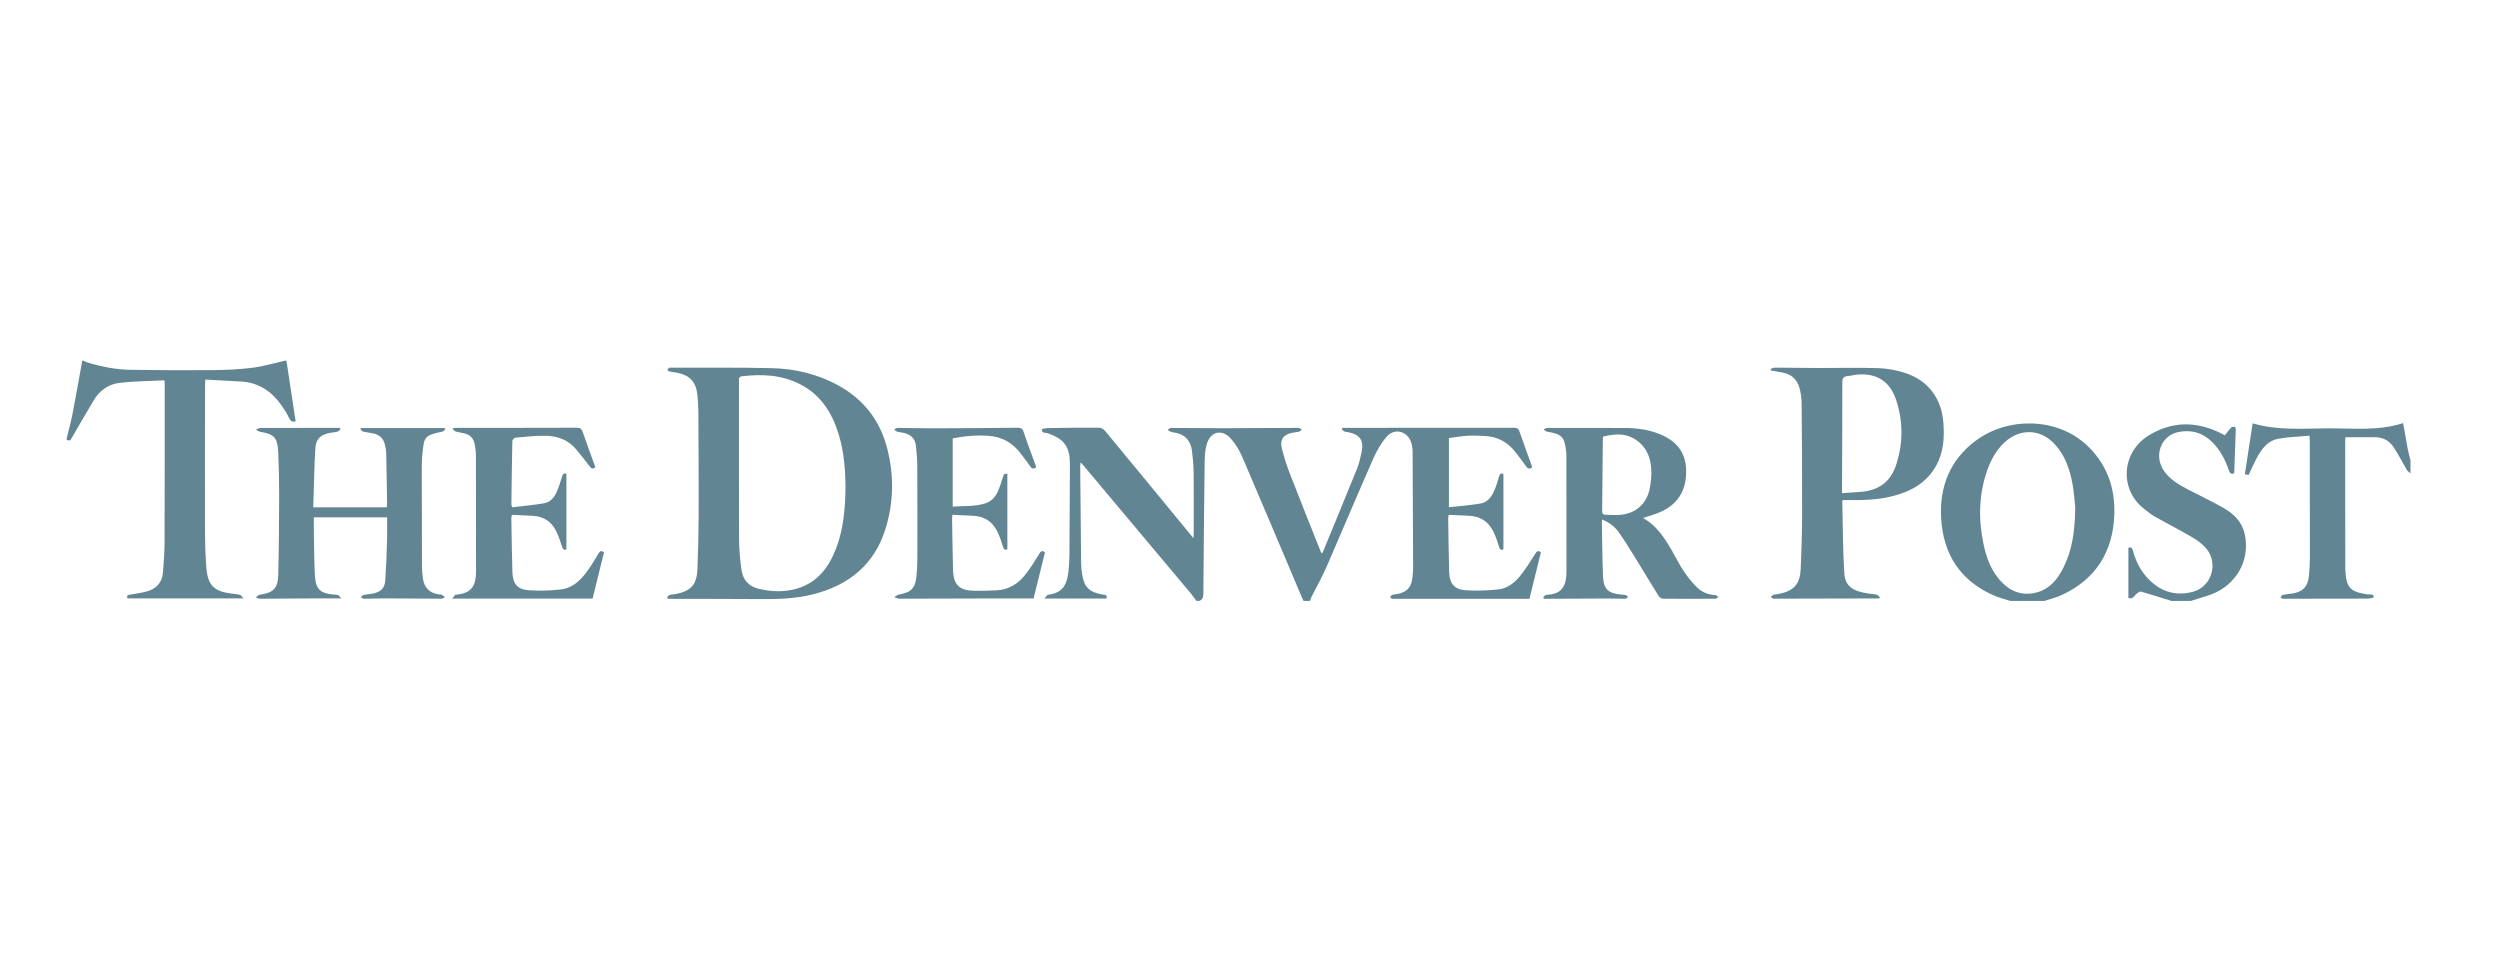 <svg width="143" height="55" viewBox="0 0 79 32" fill="none" xmlns="http://www.w3.org/2000/svg">
<g clip-path="url(#clip0_2568_1072)">
<g clip-path="url(#clip1_2568_1072)">
<path d="M37.718 20C37.655 19.915 37.595 19.827 37.527 19.745C36.34 18.329 35.152 16.913 33.963 15.497C33.938 15.466 33.91 15.437 33.864 15.387C33.857 15.445 33.849 15.481 33.849 15.517C33.859 16.599 33.868 17.681 33.88 18.762C33.882 18.885 33.895 19.008 33.916 19.129C33.987 19.55 34.156 19.71 34.601 19.787C34.674 19.799 34.765 19.794 34.721 19.919H32.655C32.715 19.858 32.744 19.801 32.78 19.796C33.218 19.733 33.406 19.526 33.459 19.01C33.479 18.827 33.489 18.642 33.491 18.458C33.498 17.469 33.502 16.479 33.507 15.489C33.507 15.479 33.507 15.469 33.507 15.459C33.508 14.869 33.324 14.615 32.772 14.419C32.7 14.393 32.561 14.429 32.575 14.292C32.577 14.268 32.727 14.247 32.809 14.246C33.367 14.237 33.926 14.23 34.484 14.234C34.55 14.235 34.634 14.287 34.678 14.341C35.597 15.451 36.51 16.564 37.425 17.676C37.482 17.746 37.54 17.815 37.619 17.91C37.623 17.833 37.627 17.79 37.627 17.747C37.627 17.065 37.632 16.383 37.624 15.701C37.621 15.461 37.597 15.22 37.566 14.982C37.522 14.655 37.33 14.459 37.007 14.399C36.957 14.39 36.905 14.385 36.858 14.367C36.822 14.353 36.791 14.323 36.758 14.3C36.796 14.28 36.834 14.242 36.872 14.242C37.451 14.242 38.029 14.251 38.608 14.251C39.421 14.25 40.233 14.244 41.046 14.24C41.071 14.24 41.098 14.234 41.121 14.241C41.158 14.254 41.193 14.275 41.228 14.292C41.197 14.317 41.169 14.355 41.134 14.364C41.056 14.385 40.973 14.388 40.894 14.405C40.601 14.469 40.486 14.637 40.562 14.931C40.633 15.207 40.718 15.483 40.821 15.749C41.159 16.621 41.508 17.489 41.853 18.358C41.86 18.376 41.87 18.393 41.882 18.416C41.899 18.403 41.915 18.397 41.919 18.386C42.302 17.455 42.688 16.525 43.065 15.591C43.136 15.412 43.178 15.219 43.217 15.029C43.292 14.664 43.155 14.463 42.792 14.389C42.742 14.379 42.689 14.379 42.643 14.359C42.608 14.344 42.582 14.307 42.553 14.279C42.559 14.265 42.566 14.252 42.573 14.239C42.622 14.239 42.671 14.239 42.721 14.239C44.574 14.239 46.427 14.24 48.28 14.236C48.39 14.236 48.437 14.268 48.473 14.373C48.606 14.765 48.751 15.152 48.892 15.543C48.804 15.63 48.744 15.603 48.678 15.506C48.575 15.354 48.46 15.21 48.348 15.064C48.093 14.729 47.761 14.534 47.338 14.512C47.146 14.502 46.953 14.49 46.761 14.501C46.554 14.512 46.349 14.549 46.12 14.578V16.88C46.471 16.841 46.83 16.817 47.181 16.755C47.389 16.718 47.531 16.55 47.617 16.356C47.687 16.198 47.74 16.031 47.787 15.865C47.812 15.777 47.846 15.739 47.934 15.77V18.283C47.862 18.314 47.819 18.3 47.787 18.197C47.733 18.016 47.673 17.834 47.587 17.668C47.428 17.359 47.168 17.188 46.819 17.167C46.587 17.154 46.354 17.144 46.113 17.133C46.105 17.18 46.095 17.213 46.096 17.247C46.105 17.847 46.11 18.447 46.129 19.046C46.14 19.419 46.304 19.618 46.671 19.643C47.028 19.668 47.391 19.653 47.748 19.618C48.053 19.588 48.3 19.404 48.489 19.169C48.676 18.936 48.835 18.679 48.996 18.425C49.048 18.342 49.09 18.311 49.181 18.381C49.056 18.89 48.929 19.405 48.8 19.929C48.51 19.929 48.217 19.929 47.924 19.929C46.721 19.929 45.518 19.929 44.315 19.929C44.289 19.929 44.262 19.936 44.239 19.927C44.21 19.917 44.186 19.895 44.16 19.878C44.183 19.851 44.202 19.81 44.231 19.799C44.283 19.78 44.341 19.782 44.396 19.771C44.728 19.706 44.876 19.543 44.909 19.201C44.918 19.11 44.929 19.017 44.929 18.925C44.925 17.618 44.919 16.311 44.911 15.004C44.91 14.928 44.895 14.851 44.879 14.776C44.788 14.373 44.335 14.216 44.061 14.521C43.868 14.735 43.717 15.003 43.599 15.27C43.071 16.467 42.566 17.675 42.043 18.874C41.898 19.206 41.718 19.523 41.555 19.847C41.531 19.895 41.515 19.949 41.496 20H41.282C41.263 19.958 41.242 19.917 41.224 19.875C40.565 18.319 39.91 16.76 39.243 15.207C39.15 14.99 39.022 14.777 38.866 14.601C38.562 14.258 38.173 14.359 38.054 14.806C38.005 14.991 37.994 15.19 37.991 15.383C37.972 16.838 37.959 18.293 37.948 19.747C37.947 19.867 37.926 19.954 37.809 20H37.718L37.718 20Z" fill="#618593"/>
<path d="M7.432 12C7.534 12.672 7.636 13.343 7.738 14.018C7.631 14.056 7.568 14.013 7.514 13.899C7.444 13.753 7.356 13.612 7.262 13.48C6.937 13.025 6.512 12.735 5.943 12.699C5.545 12.674 5.146 12.655 4.733 12.633C4.729 12.72 4.724 12.775 4.724 12.829C4.723 14.383 4.718 15.937 4.722 17.491C4.724 17.962 4.729 18.435 4.769 18.905C4.817 19.489 5.032 19.685 5.613 19.755C5.704 19.766 5.796 19.772 5.883 19.796C5.921 19.806 5.948 19.856 6.007 19.915H2.145C2.098 19.809 2.167 19.8 2.244 19.787C2.424 19.756 2.606 19.732 2.781 19.684C3.103 19.598 3.299 19.385 3.325 19.043C3.35 18.706 3.376 18.367 3.377 18.03C3.383 16.276 3.38 14.522 3.381 12.769C3.381 12.738 3.377 12.708 3.376 12.68C3.366 12.671 3.358 12.658 3.35 12.658C2.86 12.682 2.367 12.686 1.88 12.742C1.518 12.783 1.223 12.988 1.029 13.307C0.763 13.748 0.508 14.196 0.239 14.657C0.217 14.655 0.168 14.65 0.12 14.646C0.12 14.626 0.12 14.605 0.12 14.585C0.187 14.307 0.264 14.031 0.318 13.751C0.431 13.169 0.532 12.584 0.638 12H0.668C0.71 12.019 0.749 12.044 0.792 12.057C1.264 12.201 1.746 12.3 2.239 12.307C3.146 12.321 4.054 12.326 4.961 12.318C5.405 12.314 5.853 12.295 6.293 12.24C6.667 12.192 7.033 12.082 7.402 12C7.412 12 7.422 12 7.432 12Z" fill="#618593"/>
<path d="M64.805 20C64.623 19.941 64.434 19.896 64.259 19.819C63.141 19.331 62.566 18.447 62.501 17.238C62.444 16.197 62.793 15.31 63.642 14.674C64.726 13.862 66.326 13.904 67.3 14.772C67.999 15.397 68.3 16.212 68.264 17.136C68.216 18.36 67.651 19.27 66.534 19.794C66.343 19.884 66.134 19.933 65.933 20C65.557 20 65.181 20 64.805 20H64.805ZM66.965 16.898C66.946 16.723 66.927 16.416 66.874 16.114C66.788 15.63 66.631 15.171 66.295 14.797C65.821 14.268 65.123 14.241 64.605 14.728C64.338 14.978 64.165 15.289 64.043 15.63C63.751 16.443 63.737 17.274 63.912 18.113C64.005 18.553 64.157 18.971 64.46 19.313C64.791 19.687 65.204 19.846 65.693 19.713C66.121 19.597 66.379 19.273 66.57 18.892C66.865 18.307 66.952 17.677 66.965 16.898H66.965Z" fill="#618593"/>
<path d="M70.168 20C69.83 19.895 69.494 19.785 69.154 19.688C69.116 19.677 69.054 19.724 69.011 19.755C68.932 19.814 68.897 19.948 68.733 19.904V18.226C68.809 18.197 68.857 18.226 68.884 18.328C68.975 18.669 69.13 18.979 69.37 19.238C69.788 19.687 70.302 19.854 70.892 19.691C71.511 19.521 71.74 18.73 71.314 18.241C71.186 18.095 71.018 17.974 70.849 17.876C70.442 17.637 70.02 17.423 69.609 17.19C69.478 17.115 69.358 17.017 69.239 16.922C68.42 16.268 68.512 15.041 69.411 14.49C70.165 14.027 70.954 14.012 71.752 14.39C71.811 14.419 71.869 14.45 71.942 14.487C72.011 14.4 72.076 14.309 72.152 14.23C72.176 14.205 72.232 14.2 72.271 14.204C72.287 14.206 72.308 14.26 72.307 14.289C72.291 14.775 72.272 15.261 72.254 15.749C72.147 15.798 72.106 15.741 72.073 15.643C71.954 15.289 71.781 14.967 71.513 14.704C71.197 14.393 70.818 14.292 70.392 14.379C69.813 14.498 69.567 15.172 69.918 15.672C70.117 15.957 70.407 16.129 70.706 16.285C71.098 16.489 71.498 16.677 71.882 16.895C72.231 17.092 72.514 17.358 72.605 17.779C72.774 18.556 72.416 19.323 71.678 19.7C71.437 19.823 71.164 19.881 70.906 19.969C70.873 19.98 70.84 19.989 70.808 20C70.594 20 70.381 20 70.168 20Z" fill="#618593"/>
<path d="M78.12 15.754C78.08 15.716 78.029 15.685 78.002 15.64C77.854 15.39 77.721 15.131 77.564 14.887C77.416 14.657 77.191 14.548 76.917 14.549C76.603 14.55 76.289 14.549 75.962 14.549C75.959 14.564 75.948 14.598 75.948 14.631C75.948 16.061 75.949 17.491 75.951 18.921C75.951 18.931 75.952 18.942 75.952 18.952C75.978 19.557 76.107 19.697 76.701 19.783C76.773 19.794 76.892 19.74 76.897 19.877C76.898 19.89 76.763 19.922 76.691 19.922C75.788 19.926 74.884 19.925 73.981 19.926C73.945 19.926 73.908 19.933 73.875 19.925C73.846 19.919 73.822 19.895 73.795 19.88C73.817 19.852 73.835 19.805 73.861 19.8C73.965 19.777 74.072 19.768 74.177 19.754C74.53 19.706 74.71 19.522 74.742 19.162C74.76 18.957 74.773 18.752 74.773 18.548C74.775 17.266 74.772 15.985 74.77 14.703C74.77 14.648 74.765 14.592 74.76 14.501C74.4 14.534 74.044 14.54 73.7 14.605C73.407 14.661 73.208 14.889 73.061 15.141C72.939 15.351 72.844 15.578 72.732 15.808C72.703 15.801 72.66 15.792 72.609 15.78C72.695 15.219 72.78 14.664 72.868 14.088C73.691 14.334 74.534 14.259 75.371 14.255C76.204 14.251 77.047 14.349 77.876 14.081C77.927 14.367 77.975 14.654 78.029 14.94C78.053 15.069 78.09 15.195 78.121 15.323V15.754L78.12 15.754Z" fill="#618593"/>
<path d="M20.094 19.886C20.125 19.856 20.151 19.811 20.187 19.8C20.254 19.779 20.328 19.783 20.397 19.769C20.902 19.666 21.093 19.45 21.111 18.93C21.133 18.351 21.149 17.772 21.151 17.193C21.154 16.044 21.148 14.895 21.142 13.746C21.142 13.552 21.129 13.357 21.111 13.163C21.07 12.715 20.866 12.49 20.428 12.403C20.343 12.387 20.256 12.381 20.173 12.361C20.147 12.355 20.13 12.318 20.108 12.295C20.132 12.275 20.153 12.253 20.179 12.237C20.19 12.23 20.209 12.236 20.224 12.236C21.341 12.24 22.458 12.226 23.575 12.252C24.358 12.271 25.114 12.447 25.809 12.832C26.64 13.293 27.182 13.987 27.423 14.912C27.655 15.805 27.646 16.702 27.375 17.583C27.003 18.797 26.141 19.482 24.948 19.781C24.386 19.922 23.814 19.942 23.239 19.938C22.229 19.93 21.219 19.931 20.208 19.929C20.183 19.929 20.158 19.927 20.133 19.925C20.12 19.912 20.107 19.898 20.094 19.885V19.886ZM26.039 16.214C26.032 15.613 25.986 15.017 25.807 14.439C25.587 13.729 25.211 13.139 24.534 12.79C23.918 12.473 23.261 12.443 22.59 12.523C22.484 12.536 22.493 12.607 22.493 12.68C22.493 14.422 22.488 16.165 22.496 17.907C22.497 18.264 22.528 18.623 22.579 18.977C22.625 19.297 22.822 19.517 23.141 19.593C23.572 19.697 24.007 19.713 24.435 19.585C25.093 19.387 25.472 18.898 25.714 18.281C25.974 17.617 26.029 16.919 26.039 16.215L26.039 16.214Z" fill="#618593"/>
<path d="M60.436 19.917C60.31 19.917 60.184 19.917 60.058 19.917C59.032 19.919 58.007 19.922 56.982 19.924C56.962 19.924 56.939 19.932 56.922 19.925C56.889 19.912 56.86 19.891 56.83 19.874C56.859 19.847 56.884 19.807 56.919 19.796C56.98 19.776 57.049 19.777 57.113 19.764C57.609 19.659 57.807 19.435 57.828 18.92C57.852 18.331 57.873 17.742 57.874 17.153C57.877 15.907 57.869 14.661 57.858 13.416C57.856 13.249 57.832 13.077 57.788 12.916C57.709 12.624 57.513 12.447 57.211 12.396C57.087 12.375 56.963 12.352 56.839 12.33C56.835 12.312 56.831 12.295 56.827 12.277C56.874 12.263 56.921 12.235 56.968 12.235C57.456 12.237 57.943 12.245 58.43 12.247C59.09 12.249 59.75 12.23 60.409 12.252C60.7 12.261 60.996 12.316 61.274 12.403C62.064 12.648 62.523 13.26 62.578 14.093C62.611 14.575 62.581 15.047 62.344 15.482C62.019 16.08 61.478 16.366 60.85 16.52C60.373 16.638 59.886 16.649 59.398 16.642C59.339 16.642 59.28 16.642 59.233 16.642C59.218 16.662 59.211 16.666 59.211 16.67C59.231 17.474 59.228 18.279 59.279 19.081C59.306 19.505 59.557 19.676 60.076 19.752C60.172 19.765 60.269 19.77 60.362 19.794C60.401 19.803 60.43 19.852 60.464 19.883L60.436 19.917L60.436 19.917ZM59.203 16.413C59.412 16.398 59.598 16.383 59.785 16.372C60.408 16.338 60.821 16.047 61.011 15.448C61.239 14.732 61.238 14.003 60.996 13.289C60.794 12.69 60.349 12.416 59.727 12.465C59.611 12.474 59.497 12.507 59.381 12.517C59.246 12.529 59.212 12.595 59.212 12.727C59.213 13.895 59.207 15.063 59.203 16.232C59.203 16.282 59.203 16.332 59.203 16.413V16.413Z" fill="#618593"/>
<path d="M10.781 17.217H8.345C8.345 17.42 8.342 17.614 8.346 17.808C8.355 18.259 8.356 18.71 8.381 19.16C8.406 19.609 8.561 19.752 9.007 19.787C9.057 19.791 9.111 19.789 9.156 19.808C9.189 19.821 9.21 19.863 9.255 19.914C8.949 19.914 8.686 19.913 8.423 19.914C7.799 19.918 7.175 19.925 6.55 19.926C6.504 19.926 6.458 19.894 6.411 19.877C6.456 19.848 6.497 19.799 6.545 19.792C6.994 19.728 7.149 19.586 7.16 19.13C7.183 18.249 7.188 17.367 7.19 16.485C7.191 16.004 7.181 15.522 7.159 15.041C7.137 14.562 7.02 14.444 6.557 14.37C6.506 14.361 6.46 14.323 6.412 14.299C6.465 14.279 6.518 14.242 6.572 14.242C7.399 14.239 8.227 14.239 9.054 14.239C9.104 14.239 9.154 14.239 9.205 14.239C9.214 14.252 9.224 14.265 9.234 14.278C9.202 14.308 9.173 14.353 9.135 14.363C9.053 14.386 8.965 14.39 8.881 14.406C8.587 14.461 8.417 14.598 8.397 14.896C8.355 15.554 8.348 16.213 8.326 16.883H10.772C10.775 16.834 10.782 16.789 10.782 16.745C10.773 16.191 10.767 15.638 10.753 15.084C10.751 14.978 10.729 14.87 10.701 14.768C10.651 14.584 10.525 14.471 10.342 14.429C10.224 14.402 10.102 14.391 9.984 14.363C9.948 14.354 9.921 14.309 9.89 14.281C9.899 14.27 9.908 14.258 9.917 14.246H12.697C12.705 14.259 12.714 14.272 12.723 14.284C12.691 14.311 12.662 14.355 12.626 14.363C12.035 14.492 12.015 14.509 11.956 15.119C11.938 15.303 11.937 15.488 11.937 15.672C11.937 16.723 11.938 17.774 11.943 18.825C11.943 18.968 11.956 19.112 11.975 19.254C12.019 19.563 12.198 19.738 12.503 19.781C12.534 19.785 12.569 19.777 12.594 19.79C12.635 19.812 12.671 19.846 12.709 19.875C12.668 19.893 12.627 19.925 12.586 19.925C11.972 19.924 11.358 19.916 10.744 19.914C10.5 19.913 10.257 19.925 10.013 19.926C9.977 19.926 9.941 19.895 9.904 19.879C9.938 19.851 9.968 19.808 10.005 19.8C10.114 19.776 10.227 19.774 10.335 19.749C10.587 19.689 10.706 19.565 10.723 19.303C10.753 18.864 10.767 18.423 10.781 17.983C10.789 17.733 10.783 17.482 10.783 17.215L10.781 17.217Z" fill="#618593"/>
<path d="M49.255 19.876C49.292 19.849 49.329 19.798 49.368 19.796C49.885 19.775 50.031 19.503 50.032 19.013C50.034 17.716 50.03 16.42 50.029 15.123C50.029 15.092 50.026 15.062 50.023 15.031C49.972 14.541 49.877 14.443 49.391 14.367C49.348 14.36 49.311 14.318 49.27 14.292C49.315 14.274 49.36 14.241 49.405 14.241C50.253 14.24 51.1 14.244 51.948 14.243C52.342 14.242 52.728 14.29 53.098 14.432C53.63 14.635 53.982 14.995 54.013 15.595C54.044 16.231 53.802 16.727 53.219 17.011C53.02 17.107 52.802 17.162 52.587 17.237C52.587 17.227 52.584 17.242 52.589 17.245C53.025 17.488 53.289 17.888 53.531 18.306C53.667 18.54 53.786 18.785 53.936 19.01C54.062 19.199 54.208 19.38 54.368 19.54C54.534 19.706 54.747 19.793 54.986 19.805C55.02 19.807 55.053 19.843 55.087 19.862C55.056 19.884 55.025 19.925 54.994 19.925C54.41 19.93 53.826 19.931 53.243 19.925C53.191 19.924 53.122 19.871 53.092 19.823C52.84 19.421 52.599 19.012 52.349 18.609C52.161 18.305 51.976 17.999 51.769 17.709C51.636 17.523 51.45 17.385 51.222 17.288C51.216 17.319 51.209 17.337 51.21 17.355C51.221 17.965 51.224 18.575 51.248 19.184C51.263 19.597 51.421 19.745 51.83 19.785C51.891 19.791 51.953 19.791 52.011 19.805C52.038 19.812 52.058 19.846 52.081 19.867C52.054 19.888 52.026 19.926 51.998 19.927C51.82 19.928 51.643 19.917 51.465 19.918C50.805 19.919 50.145 19.924 49.486 19.927C49.42 19.927 49.355 19.927 49.289 19.927C49.277 19.91 49.266 19.893 49.255 19.876ZM51.258 14.527C51.25 14.55 51.244 14.56 51.243 14.569C51.235 15.383 51.229 16.196 51.219 17.01C51.218 17.099 51.259 17.13 51.336 17.131C51.503 17.134 51.672 17.149 51.837 17.133C52.335 17.083 52.688 16.781 52.797 16.287C52.846 16.061 52.867 15.82 52.853 15.588C52.826 15.158 52.646 14.801 52.254 14.584C51.932 14.405 51.598 14.45 51.258 14.527Z" fill="#618593"/>
<path d="M29.606 14.59V16.86C29.97 16.831 30.342 16.867 30.699 16.749C30.893 16.684 31.027 16.542 31.108 16.358C31.177 16.2 31.228 16.033 31.282 15.868C31.314 15.77 31.31 15.769 31.425 15.766V18.283C31.342 18.314 31.308 18.285 31.28 18.195C31.225 18.015 31.165 17.833 31.079 17.666C30.92 17.358 30.659 17.186 30.311 17.167C30.078 17.154 29.845 17.144 29.594 17.132C29.59 17.201 29.585 17.255 29.586 17.309C29.595 17.863 29.602 18.416 29.617 18.97C29.631 19.46 29.827 19.653 30.316 19.661C30.57 19.665 30.824 19.66 31.077 19.646C31.459 19.624 31.768 19.439 32.004 19.147C32.182 18.926 32.333 18.681 32.482 18.438C32.54 18.342 32.584 18.305 32.676 18.383C32.548 18.9 32.421 19.415 32.297 19.917C31.76 19.917 31.233 19.916 30.705 19.917C29.751 19.92 28.796 19.925 27.842 19.925C27.781 19.925 27.72 19.892 27.659 19.874C27.713 19.844 27.765 19.796 27.823 19.786C28.225 19.716 28.364 19.574 28.402 19.161C28.42 18.968 28.43 18.772 28.43 18.578C28.432 17.537 28.432 16.496 28.426 15.455C28.425 15.251 28.402 15.046 28.382 14.842C28.357 14.587 28.204 14.451 27.964 14.403C27.894 14.389 27.822 14.385 27.754 14.365C27.719 14.354 27.691 14.318 27.66 14.293C27.695 14.275 27.73 14.241 27.765 14.241C28.155 14.242 28.546 14.255 28.937 14.254C29.877 14.252 30.816 14.246 31.755 14.235C31.876 14.233 31.93 14.264 31.97 14.385C32.099 14.772 32.245 15.154 32.386 15.541C32.298 15.629 32.238 15.603 32.174 15.505C32.087 15.373 31.985 15.252 31.891 15.123C31.621 14.751 31.267 14.537 30.803 14.505C30.405 14.477 30.015 14.507 29.608 14.59L29.606 14.59Z" fill="#618593"/>
<path d="M16.75 18.285C16.653 18.317 16.63 18.263 16.603 18.183C16.542 18 16.482 17.813 16.392 17.643C16.235 17.346 15.976 17.187 15.641 17.167C15.409 17.153 15.176 17.144 14.935 17.132C14.927 17.181 14.917 17.215 14.917 17.248C14.928 17.848 14.934 18.448 14.953 19.047C14.966 19.43 15.12 19.617 15.493 19.643C15.85 19.668 16.214 19.656 16.57 19.616C16.914 19.578 17.176 19.356 17.383 19.089C17.544 18.88 17.682 18.651 17.817 18.422C17.869 18.333 17.914 18.316 18.001 18.381C17.875 18.892 17.749 19.406 17.621 19.922H12.944C12.995 19.861 13.021 19.828 13.049 19.797C13.055 19.791 13.069 19.792 13.079 19.791C13.626 19.742 13.741 19.466 13.742 19.002C13.743 17.72 13.742 16.439 13.739 15.157C13.739 15.045 13.722 14.932 13.705 14.821C13.674 14.614 13.565 14.472 13.356 14.423C13.262 14.401 13.166 14.39 13.074 14.363C13.034 14.351 13.002 14.31 12.967 14.282C12.977 14.268 12.986 14.253 12.995 14.239C13.04 14.239 13.084 14.239 13.129 14.239C14.449 14.239 15.769 14.24 17.089 14.235C17.206 14.234 17.256 14.268 17.294 14.379C17.427 14.771 17.573 15.158 17.713 15.546C17.633 15.627 17.58 15.595 17.519 15.514C17.378 15.326 17.23 15.144 17.081 14.962C16.812 14.633 16.445 14.506 16.041 14.502C15.713 14.498 15.384 14.536 15.056 14.566C15.017 14.569 14.951 14.636 14.951 14.674C14.935 15.382 14.928 16.089 14.919 16.797C14.919 16.811 14.928 16.825 14.947 16.881C15.299 16.839 15.661 16.811 16.017 16.747C16.209 16.713 16.344 16.558 16.423 16.379C16.497 16.212 16.553 16.036 16.606 15.86C16.632 15.773 16.668 15.738 16.75 15.769V18.285L16.75 18.285Z" fill="#618593"/>
</g>
</g>
<defs>
<clipPath id="clip0_2568_1072">
<rect width="78" height="32" fill="white" transform="translate(0.12)"/>
</clipPath>
<clipPath id="clip1_2568_1072">
<rect width="78" height="8" fill="white" transform="translate(0.12 12)"/>
</clipPath>
</defs>
</svg>

